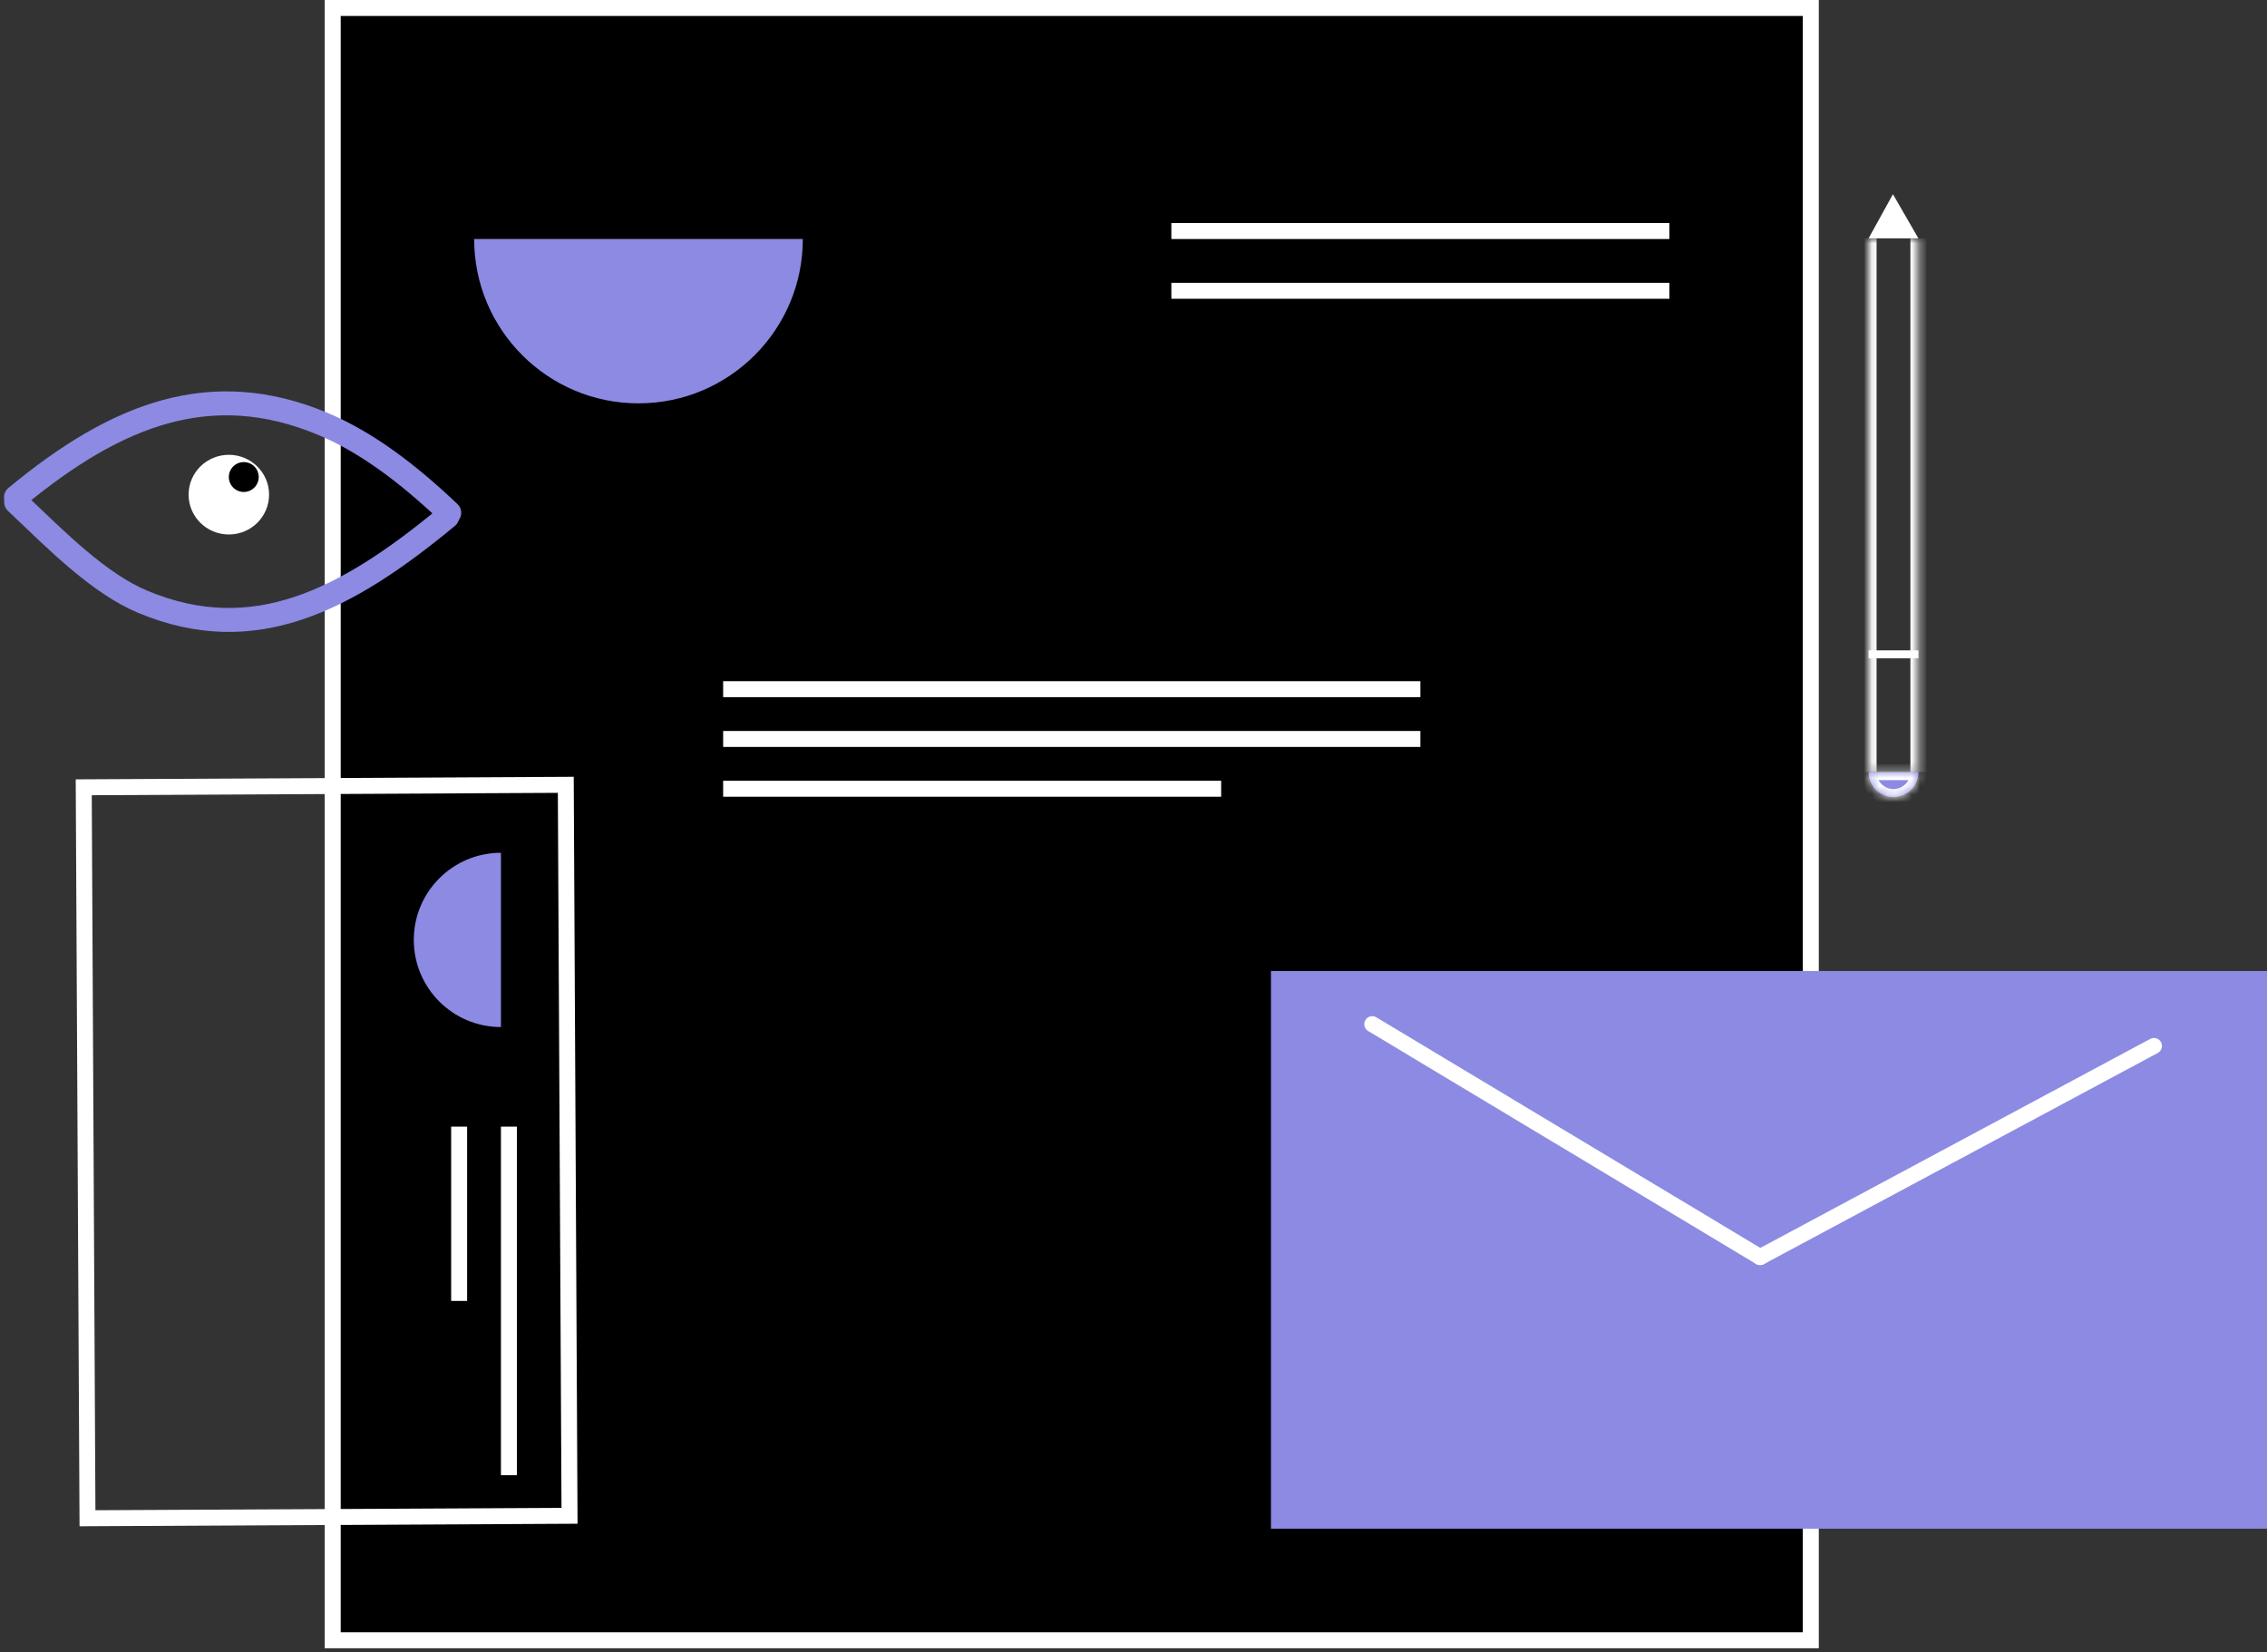 <svg width="284" height="207" viewBox="0 0 284 207" fill="none" xmlns="http://www.w3.org/2000/svg">
<rect x="0" y="0" width="284" height="207" fill="#333333" stroke="none"/>
<rect x="41.682" y="1" width="185.168" height="204.509" fill="black" stroke="white" stroke-width="2"/>
<path fill-rule="evenodd" clip-rule="evenodd" d="M59.398 29.947C59.398 41.318 68.616 50.536 79.987 50.536C91.358 50.536 100.575 41.318 100.575 29.947H59.398Z" fill="#8C8AE3"/>
<line x1="146.743" y1="28.947" x2="209.133" y2="28.947" stroke="white" stroke-width="2"/>
<line x1="90.593" y1="86.346" x2="177.938" y2="86.346" stroke="white" stroke-width="2"/>
<line x1="146.743" y1="36.434" x2="209.133" y2="36.434" stroke="white" stroke-width="2"/>
<line x1="90.593" y1="92.584" x2="177.938" y2="92.584" stroke="white" stroke-width="2"/>
<line x1="90.593" y1="98.822" x2="152.982" y2="98.822" stroke="white" stroke-width="2"/>
<rect x="159.222" y="121.658" width="124.779" height="69.876" fill="#8C8AE3"/>
<path d="M171.912 128.318L220.5 157.5" stroke="white" stroke-width="2" stroke-linecap="round"/>
<path d="M220.5 157.5L269.842 131.047" stroke="white" stroke-width="2" stroke-linecap="round"/>
<path fill-rule="evenodd" clip-rule="evenodd" d="M62.757 106.844C56.727 106.844 51.839 111.732 51.839 117.762C51.839 123.792 56.727 128.68 62.757 128.68V106.844Z" fill="#8C8AE3"/>
<line x1="63.757" y1="141.156" x2="63.757" y2="184.829" stroke="white" stroke-width="2"/>
<line x1="57.518" y1="141.156" x2="57.518" y2="162.993" stroke="white" stroke-width="2"/>
<rect x="10.491" y="98.639" width="60.389" height="91.584" transform="rotate(-0.293 10.491 98.639)" stroke="white" stroke-width="2"/>
<mask id="path-15-inside-1_3203_311" fill="white">
<path fill-rule="evenodd" clip-rule="evenodd" d="M234.089 96.742C234.09 98.465 235.486 99.86 237.208 99.86C238.931 99.86 240.327 98.465 240.328 96.742H234.089Z"/>
</mask>
<path fill-rule="evenodd" clip-rule="evenodd" d="M234.089 96.742C234.09 98.465 235.486 99.86 237.208 99.86C238.931 99.86 240.327 98.465 240.328 96.742H234.089Z" fill="#8C8AE3"/>
<path d="M234.089 96.742V95.742H233.088L233.089 96.743L234.089 96.742ZM240.328 96.742L241.328 96.743L241.328 95.742H240.328V96.742ZM237.208 98.86C236.038 98.86 235.089 97.912 235.089 96.742L233.089 96.743C233.09 99.017 234.934 100.86 237.208 100.86V98.86ZM239.328 96.742C239.327 97.912 238.379 98.86 237.208 98.86V100.86C239.483 100.86 241.327 99.017 241.328 96.743L239.328 96.742ZM240.328 95.742H234.089V97.742H240.328V95.742Z" fill="white" mask="url(#path-15-inside-1_3203_311)"/>
<mask id="path-17-inside-2_3203_311" fill="white">
<path d="M234.089 29.863H240.328V96.74H234.089V29.863Z"/>
</mask>
<path d="M239.328 29.863V96.74H241.328V29.863H239.328ZM235.089 96.74V29.863H233.089V96.74H235.089Z" fill="white" mask="url(#path-17-inside-2_3203_311)"/>
<path d="M234.935 29.364L237.149 25.35L239.462 29.364H234.935Z" fill="white" stroke="white"/>
<line x1="234.089" y1="81.981" x2="240.328" y2="81.981" stroke="white"/>
<path d="M2 62.299C14.722 51.757 26.517 47.322 40.348 53.067C45.94 55.39 51.187 59.411 56.279 64.242" stroke="#8C8AE3" stroke-width="3" stroke-linecap="round"/>
<path d="M56.032 64.734C43.31 75.276 31.789 81.174 17.958 75.429C12.366 73.106 7.113 67.742 2.021 62.91" stroke="#8C8AE3" stroke-width="3" stroke-linecap="round"/>
<ellipse cx="28.667" cy="61.974" rx="5.041" ry="4.991" fill="white"/>
<circle cx="30.539" cy="59.766" r="1.872" fill="black"/>
</svg>
